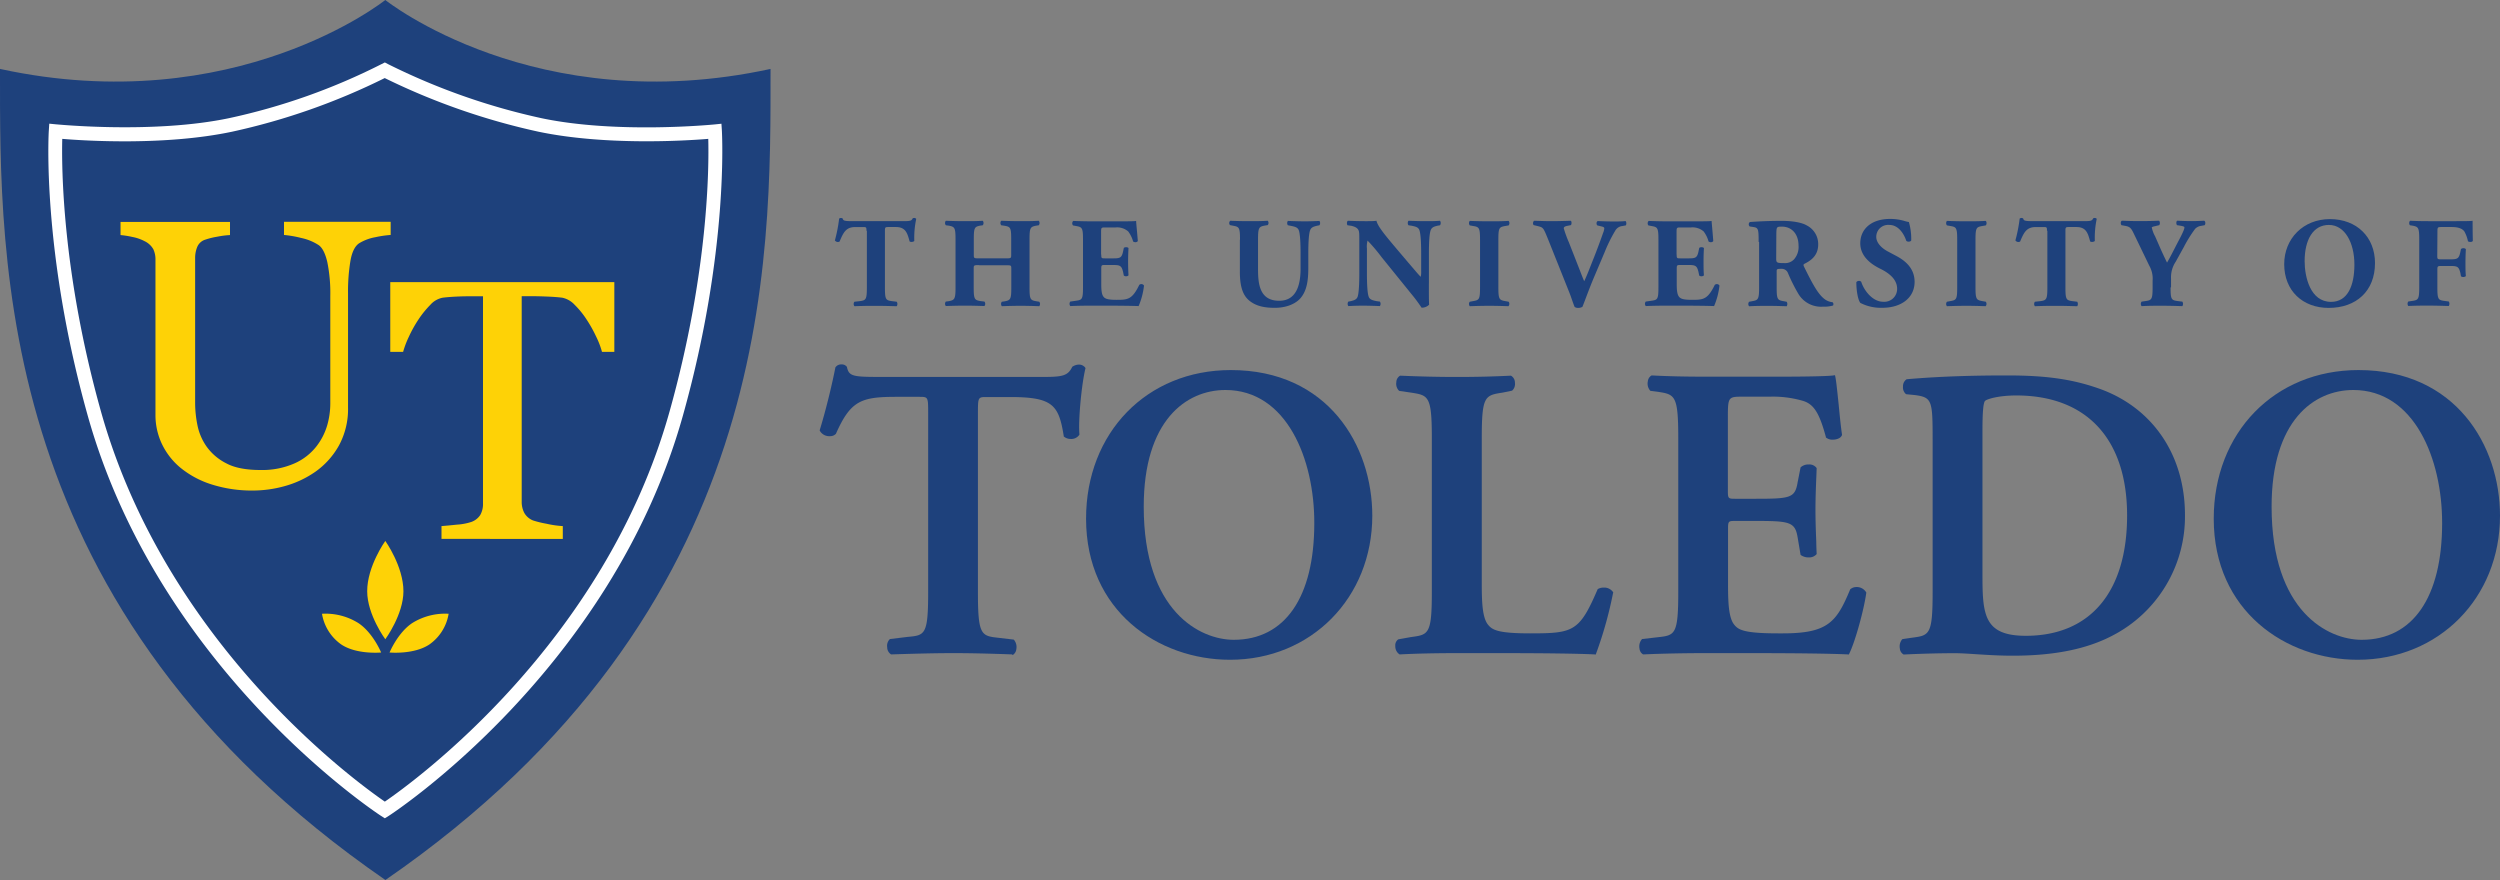 <svg xmlns="http://www.w3.org/2000/svg" id="Layer_1" data-name="Layer 1" width="750" height="264" viewBox="0 0 750 264"><rect x="0" y="0" width="750" height="264" fill="#808080" stroke="none"/><defs><style>.cls-1{fill:#1e417c;}.cls-2{fill:#fff;}.cls-3{fill:#fed206;}</style></defs><title>university-of-toledo-logo</title><path class="cls-1" d="M259.94,312.22c0-.92,0-1.11-.92-1.11h-2.38c-2.81,0-3.6,1.54-4.76,4.35a1.06,1.06,0,0,1-1.41-.34,45.22,45.22,0,0,0,1.27-6.53.85.85,0,0,1,.53-.2,1,1,0,0,1,.53.15c.19.65.31.81,3.22.81h14.3c2.55,0,3.13,0,3.47-.84a1,1,0,0,1,.5-.12.78.78,0,0,1,.58.27,27.23,27.23,0,0,0-.58,6.61c-.19.34-1.23.43-1.42.12-.65-2.45-1.2-4.28-4.08-4.28h-2.31c-.92,0-1,.12-1,1.11v17c0,3.58.24,3.85,2,4.11l1.54.19a1.23,1.23,0,0,1,0,1.35c-2.5-.07-4.42-.12-6.15-.12s-3.85,0-6.54.12a1.1,1.1,0,0,1,0-1.35l1.73-.19c1.73-.26,2-.53,2-4.11v-17Z" transform="translate(0 -243)"></path><path class="cls-1" d="M293.72,322.53c-1.59,0-1.61.05-1.61,1.11v5.52c0,3.59.24,3.85,2,4.16l1.22.15a1.06,1.06,0,0,1,0,1.34c-2.18-.07-4.11-.12-5.84-.12s-3.77.05-5.74.12a1.06,1.06,0,0,1,0-1.34l.91-.12c1.73-.34,2-.63,2-4.19V314.88c0-3.58-.24-3.84-2-4.18l-.91-.12a1.07,1.07,0,0,1,0-1.35c1.87.08,3.89.12,5.74.12s3.66,0,5.34-.12a1.1,1.1,0,0,1,0,1.35l-.82.12c-1.66.34-1.87.63-1.87,4.18v4.48c0,1.1,0,1.15,1.61,1.15h8c1.61,0,1.61-.05,1.61-1.15v-4.48c0-3.58-.19-3.84-2-4.15l-1-.15a1.1,1.1,0,0,1,0-1.35c2.11.08,4,.12,5.84.12s3.65,0,5.43-.12a1.07,1.07,0,0,1,0,1.35l-.77.12c-1.78.34-2,.63-2,4.18v14.33c0,3.59.24,3.85,2,4.16l.92.15a1.08,1.08,0,0,1,0,1.34c-1.93-.07-3.8-.12-5.58-.12s-3.8.05-5.65.12a1.08,1.08,0,0,1,0-1.34l.84-.12c1.78-.34,2-.63,2-4.19v-5.53c0-1.08,0-1.1-1.61-1.1h-8Z" transform="translate(0 -243)"></path><path class="cls-1" d="M330.38,319.36c0,1.08.05,1.15,1.08,1.15h2.65c2,0,2.42-.26,2.83-2.12l.2-1c.26-.31,1.22-.31,1.41.05-.07,1.23-.12,2.62-.12,4.09s.05,2.83.12,4.08a1.1,1.1,0,0,1-1.41.05l-.2-1c-.43-1.85-.84-2.16-2.83-2.16h-2.65c-1,0-1.08.05-1.08,1.2v4.59c0,1.78.14,3,.62,3.66s1.23,1,4,1c3.35,0,4.67-.12,6.78-4.48a.93.93,0,0,1,1.42.2,21.62,21.62,0,0,1-1.61,6.15c-2-.07-5.72-.12-8.89-.12h-5c-1.85,0-3.72,0-6.61.12a1.1,1.1,0,0,1,0-1.35l1.81-.26c1.73-.24,2-.5,2-4V314.91c0-3.51-.24-3.78-2-4.09l-1-.19a1,1,0,0,1,.07-1.35c1.8.07,3.7.12,5.55.12h8.15c2.45,0,4.66,0,5.17-.12,0,.63.31,3.39.5,6-.14.44-1,.51-1.41.15a9,9,0,0,0-1.47-3,5.07,5.07,0,0,0-3.77-1.2h-3.08c-1.28,0-1.28.07-1.28,1.49v6.71Z" transform="translate(0 -243)"></path><path class="cls-1" d="M372,314.88c0-3.58-.24-3.84-2-4.15l-1-.2a.92.92,0,0,1,.07-1.3c1.85.08,3.78.12,5.63.12s3.77,0,5.62-.12a1,1,0,0,1,0,1.3l-.91.15c-1.73.33-2,.62-2,4.18v8.9c0,4.49.5,9.47,6.35,9.47,4.92,0,6.41-4.31,6.41-9.59V319c0-3.12-.14-6-.57-7-.34-.82-1.2-1-2.24-1.23l-1-.19a1.13,1.13,0,0,1,0-1.3c2.07.07,3.58.12,5.17.12,1.42,0,2.83-.05,4.3-.12a1.13,1.13,0,0,1,0,1.3l-.7.14c-1,.24-1.73.46-2.06,1.28-.44,1-.58,3.92-.58,7v4.3c0,3.61-.34,6.93-2.45,9.28-1.69,1.81-4.5,2.77-7.62,2.77-2.94,0-5.56-.46-7.63-2.16s-2.83-4.5-2.83-8.71v-9.57Z" transform="translate(0 -243)"></path><path class="cls-1" d="M428.66,328.2c0,2.5,0,4.93.07,6.21a3,3,0,0,1-2.26.89s-1.29-2-3.12-4.19l-8.9-11a50.42,50.42,0,0,0-4.18-4.93,6.86,6.86,0,0,0-.19,2.45v7.48c0,3.13.14,6,.57,7,.34.81,1.23,1,2.24,1.22l1.08.15a1.19,1.19,0,0,1,0,1.34c-2.07-.07-3.6-.12-5.17-.12s-2.83.05-4.3.12a1.19,1.19,0,0,1,0-1.34l.65-.12c1-.24,1.78-.46,2.11-1.28.39-1,.53-3.92.53-7v-9.79c0-2.11,0-2.74-.26-3.27s-.84-1-2.19-1.29l-1.08-.15c-.27-.31-.24-1.23.14-1.35,1.81.08,3.73.12,5.32.12,1.29,0,2.42,0,3.22-.12.38,1.74,2.88,4.67,6.35,8.78l3.22,3.8c1.73,2,2.81,3.34,3.7,4.23a6,6,0,0,0,.14-1.73V319c0-3.13-.14-6-.57-7.05-.34-.82-1.21-1-2.24-1.22l-1-.15a1.19,1.19,0,0,1,0-1.35c2.06.08,3.58.12,5.17.12,1.41,0,2.81,0,4.3-.12a1.21,1.21,0,0,1,0,1.35l-.7.12c-1,.24-1.73.46-2.07,1.28-.43,1-.57,3.91-.57,7v9.18Z" transform="translate(0 -243)"></path><path class="cls-1" d="M449.51,329.12c0,3.6.24,3.89,2,4.2l1.08.2a1.06,1.06,0,0,1-.05,1.34c-2.06-.07-4-.12-5.77-.12s-3.77.05-5.84.12a1.08,1.08,0,0,1,0-1.34l1.08-.2c1.78-.31,2-.57,2-4.2V315c0-3.61-.24-3.9-2-4.19l-1.08-.19a1.1,1.1,0,0,1,0-1.35c2.07.08,4,.12,5.84.12s3.73,0,5.82-.12a1.07,1.07,0,0,1,0,1.35l-1.08.19c-1.78.32-2,.58-2,4.19Z" transform="translate(0 -243)"></path><path class="cls-1" d="M478.62,325.2c-2,4.66-3,7.69-3.9,9.86a2.57,2.57,0,0,1-1.34.31,1.59,1.59,0,0,1-1-.31c-.43-1-1.08-3.08-1.61-4.38L464.51,315c-1.59-3.9-1.49-3.73-3.34-4.21l-1.09-.26a1,1,0,0,1,.15-1.3c2,.05,3.22.12,5.24.12,1.78,0,3.41-.05,5.77-.12.31.24.26,1,.05,1.3l-1.16.24c-.69.14-1,.38-1,.72a34.3,34.3,0,0,0,1.54,4.23l3.39,8.65c.53,1.42.91,2.31,1.2,3,.31-.65.77-1.68,1.23-2.84l1.42-3.6c1-2.43,2.57-6.73,3-8a5.21,5.21,0,0,0,.38-1.4c0-.26-.12-.45-1-.64l-1.11-.27c-.31-.31-.31-1.11.14-1.3,1.81.07,3.27.12,4.74.12,1.3,0,2.45,0,3.58-.12.32.15.34,1.08.08,1.3l-1,.19a2.76,2.76,0,0,0-2.12,1.35,45.51,45.51,0,0,0-3.2,6.47Z" transform="translate(0 -243)"></path><path class="cls-1" d="M503,319.36c0,1.08.05,1.15,1.08,1.15h2.65c2,0,2.43-.26,2.83-2.12l.2-1c.26-.31,1.22-.31,1.42.05-.08,1.23-.12,2.62-.12,4.09s0,2.83.12,4.08a1.11,1.11,0,0,1-1.42.05l-.2-1c-.43-1.85-.84-2.16-2.83-2.16H504.1c-1,0-1.08.05-1.08,1.2v4.59c0,1.78.15,3,.63,3.66s1.22,1,4,1c3.34,0,4.66-.12,6.78-4.48a.92.92,0,0,1,1.41.2,21.62,21.62,0,0,1-1.61,6.15c-2-.07-5.74-.12-8.89-.12h-5c-1.85,0-3.73,0-6.61.12a1.07,1.07,0,0,1,0-1.35l1.8-.26c1.73-.24,2-.5,2-4V314.91c0-3.51-.24-3.78-2-4.09l-1-.19a1,1,0,0,1,.07-1.35c1.8.07,3.7.12,5.55.12h8.15c2.46,0,4.67,0,5.17-.12.05.63.31,3.39.51,6-.15.44-1,.51-1.42.15a8.66,8.66,0,0,0-1.47-3,5.06,5.06,0,0,0-3.77-1.2h-3.08c-1.27,0-1.27.07-1.27,1.49v6.71Z" transform="translate(0 -243)"></path><path class="cls-1" d="M527.59,315.58c0-3.85-.07-4.28-1.68-4.49l-1-.15a.87.87,0,0,1,.07-1.34c2.88-.2,5.89-.34,9.54-.34,3.27,0,6.08.5,7.55,1.39a6.27,6.27,0,0,1,3.39,5.7c0,3.41-2.31,4.88-4.09,5.77-.38.19-.38.43-.19.84,2.55,5.15,4.11,8.06,6,9.62a4.73,4.73,0,0,0,2.58,1.08.76.76,0,0,1,.14,1,9.56,9.56,0,0,1-3,.34,7.93,7.93,0,0,1-7.48-4,51.17,51.17,0,0,1-3-6,2,2,0,0,0-2-1.35c-1.35,0-1.42.07-1.42.84v4.74c0,3.53.24,3.8,2,4.11l1,.19a1.23,1.23,0,0,1,0,1.35c-2-.08-3.8-.12-5.65-.12s-3.6,0-5.62.12a1.07,1.07,0,0,1,0-1.35l1-.19c1.73-.31,2-.58,2-4.11V315.58Zm5.27,4.88c0,1.35.12,1.47,2.38,1.47a3.69,3.69,0,0,0,2.93-1.08,5.6,5.6,0,0,0,1.39-4.16c0-3.46-2-5.7-5-5.7-1.59,0-1.59.12-1.66,2Z" transform="translate(0 -243)"></path><path class="cls-1" d="M564.66,335.34a13.51,13.51,0,0,1-6.54-1.46c-.72-.84-1.22-3.61-1.22-6.23a1,1,0,0,1,1.47-.12c.76,2.5,3.34,6,6.61,6a3.85,3.85,0,0,0,4.16-3.89c0-3.13-2.94-5-5.25-6.11-2.76-1.39-5.77-3.7-5.81-7.5,0-4.35,3.34-7.35,8.92-7.35a14.88,14.88,0,0,1,4.37.62,10.54,10.54,0,0,0,1.3.31,18.67,18.67,0,0,1,.7,5.51c-.2.46-1.16.5-1.49.12-.65-2-2.31-4.76-5.08-4.76a3.57,3.57,0,0,0-3.92,3.58c0,1.78,1.59,3.39,3.52,4.4l2.54,1.35c2.38,1.27,5.44,3.51,5.44,7.74C574.38,332.27,570.48,335.34,564.66,335.34Z" transform="translate(0 -243)"></path><path class="cls-1" d="M592.65,329.12c0,3.6.24,3.89,2,4.2l1.09.2a1.08,1.08,0,0,1-.05,1.34c-2.07-.07-4-.12-5.77-.12s-3.78.05-5.84.12a1.06,1.06,0,0,1,0-1.34l1.08-.2c1.78-.31,2-.57,2-4.2V315c0-3.61-.24-3.9-2-4.19l-1.08-.19a1.07,1.07,0,0,1,0-1.35c2.06.08,4,.12,5.84.12s3.72,0,5.82-.12a1.1,1.1,0,0,1,0,1.35l-1.09.19c-1.78.32-2,.58-2,4.19Z" transform="translate(0 -243)"></path><path class="cls-1" d="M614.09,312.22c0-.92,0-1.11-.91-1.11H610.8c-2.81,0-3.61,1.54-4.76,4.35a1.07,1.07,0,0,1-1.42-.34,45.5,45.5,0,0,0,1.28-6.53.82.82,0,0,1,.52-.2.92.92,0,0,1,.53.15c.2.65.32.81,3.22.81h14.31c2.55,0,3.12,0,3.46-.84a1,1,0,0,1,.51-.12.76.76,0,0,1,.57.27,27.29,27.29,0,0,0-.57,6.61c-.2.34-1.23.43-1.42.12-.65-2.45-1.2-4.28-4.09-4.28h-2.31c-.91,0-1,.12-1,1.11v17c0,3.58.24,3.85,2,4.11l1.54.19a1.27,1.27,0,0,1,0,1.35c-2.5-.07-4.42-.12-6.16-.12s-3.84,0-6.53.12a1.07,1.07,0,0,1,0-1.35l1.73-.19c1.73-.26,2-.53,2-4.11v-17Z" transform="translate(0 -243)"></path><path class="cls-1" d="M651.17,329.19c0,3.58.24,3.85,2,4.11l1.54.19a1.27,1.27,0,0,1,0,1.35c-2.5-.07-4.38-.12-6.23-.12s-3.78,0-6,.12a1.1,1.1,0,0,1,0-1.35l1.3-.19c1.73-.26,2-.53,2-4.11v-1.92a7.89,7.89,0,0,0-1-4.57l-4.57-9.47c-.77-1.59-1.1-2.17-2.45-2.43l-1.3-.24c-.33-.32-.31-1.23.15-1.35,1.73.07,3.15.12,5.43.12s4.3-.05,5.63-.12c.33.14.43,1,.07,1.35l-1.3.31c-.7.14-.91.31-.91.34a9.17,9.17,0,0,0,1,2.69l1.8,4.11c.58,1.27,1.3,2.81,1.78,3.77,1.1-1.87,2.19-4.11,3.22-6.08,1.47-2.74,2-4,2-4.47,0-.24-.38-.38-1.29-.53l-.89-.14c-.32-.2-.34-1.16,0-1.35,1.54.07,2.94.12,4.31.12s2.64-.05,3.77-.12c.46.14.46,1.08.15,1.35l-1,.19a3.11,3.11,0,0,0-1.85.91,40.32,40.32,0,0,0-3.39,5.46l-2.43,4.4a8.38,8.38,0,0,0-1.4,5v2.72Z" transform="translate(0 -243)"></path><path class="cls-1" d="M712.5,321.93c0,8.39-5.63,13.44-13.9,13.44-7.74,0-13.34-5.08-13.34-13.13,0-7.62,5.69-13.51,13.72-13.51S712.5,314.11,712.5,321.93Zm-13.83-11.45c-4.73,0-7.28,4.43-7.28,10.85,0,4.69,1.66,12.23,7.93,12.23,5,0,7-4.92,7-11.15C706.34,315.85,703.46,310.48,698.67,310.48Z" transform="translate(0 -243)"></path><path class="cls-1" d="M731.18,319.64c0,1,0,1.16,1.08,1.16h3c2,0,2.43-.27,2.84-2.17l.19-.91a1.16,1.16,0,0,1,1.47,0c-.07,1.23-.12,2.64-.12,4.11s0,2.84.12,4a1.19,1.19,0,0,1-1.47.05l-.16-.91c-.44-1.86-.82-2.17-2.84-2.17h-3c-1,0-1.08.12-1.08,1.16v5.19c0,3.58.24,3.85,2,4.11l1.42.19a1.27,1.27,0,0,1,0,1.35c-2.38-.07-4.28-.12-6.13-.12s-3.7,0-6,.12a1.1,1.1,0,0,1,0-1.35l1.27-.19c1.73-.26,2-.53,2-4.11V314.88c0-3.58-.24-3.84-2-4.18l-.77-.12c-.33-.24-.33-1.2.08-1.35,1.65.08,3.58.12,5.43.12h8.08c2.45,0,4.66,0,5.19-.12,0,.65,0,3.42.07,6-.14.44-1,.46-1.46.15a10.24,10.24,0,0,0-1.11-3c-.65-.81-1.8-1.27-3.78-1.27h-3c-1.27,0-1.27.07-1.27,1.59Z" transform="translate(0 -243)"></path><path class="cls-1" d="M303.65,439.32c-7.36-.26-12.63-.38-17.6-.38s-10.34.12-18.56.38h-.15l-.12-.07a2.53,2.53,0,0,1-1.06-2.09,2.76,2.76,0,0,1,.75-2.38l.12-.07,5.17-.63c5.31-.48,6.25-.55,6.25-13.51V367c0-4.95,0-4.95-2.72-4.95H269c-10.63,0-13.8,1.08-18.23,11.1a2.37,2.37,0,0,1-1.8.7,3.22,3.22,0,0,1-3-1.59l-.07-.17.05-.16c2-6.52,3.77-14.09,4.66-18.68a2,2,0,0,1,1.83-.92,1.84,1.84,0,0,1,1.64.75c.57,2.81,1.8,3,10,3H313c5.72,0,7.33-.34,8.63-2.93l.07-.15.15-.07a3.68,3.68,0,0,1,1.68-.55,2.35,2.35,0,0,1,2,.86l.12.19-.05.22c-1.18,5-2.14,15.6-1.78,19.57l0,.17-.09.14a2.88,2.88,0,0,1-2.48,1.16,3.22,3.22,0,0,1-2-.65l-.14-.12,0-.19c-1.49-9.26-3.27-11.62-16.14-11.62H296.1c-2.72,0-2.72,0-2.72,5v53.61c0,12.93,1,13.05,6.25,13.63l4.5.53.12.14a3.36,3.36,0,0,1,.65,2.72,2.32,2.32,0,0,1-1,1.71l-.12.07Z" transform="translate(0 -243)"></path><path class="cls-1" d="M369,440.93c-21.45,0-43.18-14.54-43.18-42.33,0-25.82,18.25-44.58,43.42-44.58,29.16,0,42.45,22.65,42.45,43.71C411.66,422.37,393.32,440.93,369,440.93ZM367.64,360c-11.85,0-24.52,9.19-24.52,35,0,31.52,17,39.94,27,39.94,15.37,0,24.17-12.74,24.17-35C394.33,380.73,386,360,367.64,360Z" transform="translate(0 -243)"></path><path class="cls-1" d="M478.33,439.32c-4.88-.24-15.1-.38-28.73-.38H437.15c-6.23,0-12.14.12-17.12.38h-.14l-.12-.07a2.87,2.87,0,0,1-1.18-2.45,2.14,2.14,0,0,1,.91-2l3.78-.68c5.31-.7,6.27-.84,6.27-13.51V374.41c0-12.67-1-12.81-6.27-13.63l-3.49-.51-.1-.07a2.92,2.92,0,0,1-.79-2.55,2.26,2.26,0,0,1,1.13-1.94l.12,0h.12c6.13.26,11.49.38,16.88.38s10.67-.12,15.91-.38h.12l.12,0a2.39,2.39,0,0,1,1.18,2.14,2.65,2.65,0,0,1-.86,2.35l-2.82.58c-5.33.82-6.27,1-6.27,13.63V418c0,5.39.14,10.37,1.92,12.46,1.23,1.49,2.86,2.55,12.55,2.55,13,0,14.81-.48,20.24-13.11l.08-.16.17-.1a3.41,3.41,0,0,1,1.61-.36,3.2,3.2,0,0,1,2.78,1.3l.1.16-.07.2a119.78,119.78,0,0,1-5.07,18.1l-.15.34Z" transform="translate(0 -243)"></path><path class="cls-1" d="M554.3,439.32c-5.19-.24-15.41-.38-29.57-.38H511.08c-4.88,0-12.34.12-17.94.38H493l-.15-.05a2.24,2.24,0,0,1-1-1.7,3.34,3.34,0,0,1,.65-2.72l.12-.14,4.61-.53c5.29-.58,6.25-.7,6.25-13.63V374.39c0-12.91-1-13.06-6.27-13.87l-2.09-.27-.12-.12a3.22,3.22,0,0,1-.65-2.72,2.28,2.28,0,0,1,1-1.7l.12-.08h.15c4.3.24,9.93.37,15.43.37h22.89c8.39,0,14.71-.15,16.08-.37l.48-.07.1.48c.26,1.18.6,4.5,1,8.32.31,3.22.63,6.54,1,9l0,.17-.08.14c-.43.92-1.73,1.23-2.69,1.23a3,3,0,0,1-1.92-.56l-.15-.09,0-.17c-2-7.38-3.71-10-7.19-10.91A32.08,32.08,0,0,0,531,362h-8c-4.64,0-4.64,0-4.64,6.8v21c0,2.83,0,2.83,2.36,2.83h5.79c10.63,0,12-.19,12.79-5l.87-4.4.12-.12a3.51,3.51,0,0,1,2.33-.77,2.66,2.66,0,0,1,2.31,1l.07.12-.1,2.55c-.12,3-.26,6.44-.26,10,0,3.34.12,6.49.24,9.5,0,1.2.12,3.68.12,3.68l-.1.14a2.89,2.89,0,0,1-2.28.89,3.84,3.84,0,0,1-2.29-.65l-.16-.12-.87-5.17c-.77-4.71-2.31-5-12.79-5h-5.75c-2.35,0-2.35,0-2.35,2.83v15.77c0,5.65.14,10.51,1.9,12.58,1.22,1.49,2.91,2.55,13.15,2.55h1.42c13.48,0,16.1-3.39,20.14-13.11l.05-.12.1-.07a2.87,2.87,0,0,1,1.8-.6,3.28,3.28,0,0,1,2.81,1.47l.1.14,0,.17c-.73,5.26-3.39,14.76-5.08,18.15l-.14.31Z" transform="translate(0 -243)"></path><path class="cls-1" d="M603.8,439.71c-4.13,0-7.69-.24-10.86-.44-2.48-.16-4.6-.31-6.52-.31-4.66,0-10.07.15-15.19.39h-.15l-.12-.08a2.21,2.21,0,0,1-1-1.7,3.34,3.34,0,0,1,.65-2.72l.12-.12,2.81-.41c5.31-.69,6.25-.81,6.25-13.75V375.16c0-12-.12-12.94-5.31-13.64l-2.65-.26-.12-.1a2.64,2.64,0,0,1-.81-2.21,2.48,2.48,0,0,1,1-2.11l.12-.08h.12c8.82-.76,18.37-1.13,30-1.13,12.19,0,20.15,1.21,28.44,4.26,15.61,5.91,24.91,20,24.91,37.6a40.18,40.18,0,0,1-21.73,36.18C626,437.74,616.26,439.71,603.8,439.71Zm1.09-78.07c-5.27,0-8.76,1.06-9.36,1.62s-.79,4.06-.79,8.79v43.69c0,11.8.58,18,13,18,19.31,0,30.39-13.15,30.39-36.09S626,361.64,604.89,361.64Z" transform="translate(0 -243)"></path><path class="cls-1" d="M707.3,440.93c-21.44,0-43.18-14.54-43.18-42.33,0-25.82,18.25-44.58,43.42-44.58,29.17,0,42.46,22.65,42.46,43.71C750,422.37,731.66,440.93,707.3,440.93ZM706,360c-11.85,0-24.52,9.19-24.52,35,0,31.52,17,39.94,27,39.94,15.36,0,24.16-12.74,24.16-35C732.67,380.73,724.32,360,706,360Z" transform="translate(0 -243)"></path><path class="cls-1" d="M231.16,263.68C160.57,279,115.59,243,115.59,243S70.59,279,0,263.68C0,321.33-1.66,426.15,115.62,507,232.89,426.15,231.16,321.35,231.16,263.68Z" transform="translate(0 -243)"></path><path class="cls-2" d="M115.45,488.49l-1.13-.72c-.67-.44-66.48-43.37-88-120.07-13.87-49.43-11.71-85.08-11.68-85.44l.14-2.16,2.14.21c.29,0,29.24,2.89,51.84-1.87a189,189,0,0,0,45.7-16.21l1-.5,1,.53a196.7,196.7,0,0,0,46,16.2c22.59,4.76,51.54,1.9,51.83,1.88l2.14-.22.14,2.16c0,.36,2.17,36-11.71,85.45-21.51,76.69-87.63,119.65-88.28,120.06ZM18.68,284.66c-.21,8.3-.12,40,11.64,81.89,19.57,69.7,76.4,110.93,85.13,116.94,8.75-6,65.85-47.29,85.39-116.94,11.76-41.9,11.86-73.59,11.64-81.89-7.31.61-31.09,2-50.9-2.14a202.49,202.49,0,0,1-46.16-16.1,197.48,197.48,0,0,1-45.84,16.1C49.77,286.71,26,285.27,18.68,284.66Z" transform="translate(0 -243)"></path><path class="cls-3" d="M117.16,313.49a31.77,31.77,0,0,0-4.55.67,14.1,14.1,0,0,0-4.88,1.83c-1.25.84-2.14,2.6-2.6,5.27a56,56,0,0,0-.72,9.76v34.23a22.88,22.88,0,0,1-2.71,11.37,23.81,23.81,0,0,1-7.14,7.94,30.09,30.09,0,0,1-9.24,4.3,35.58,35.58,0,0,1-9.28,1.3,40,40,0,0,1-12.62-1.85,28.08,28.08,0,0,1-9.3-5,21,21,0,0,1-5.6-7.23,20.17,20.17,0,0,1-1.88-8.51V321a7.16,7.16,0,0,0-.65-3.25,6,6,0,0,0-2.62-2.4,12.78,12.78,0,0,0-3.6-1.25,27,27,0,0,0-3.61-.58v-3.94H69v3.94a26.67,26.67,0,0,0-3.89.5,22,22,0,0,0-3.44.85,3.84,3.84,0,0,0-2.5,2.21,8.71,8.71,0,0,0-.63,3.39v43.49a33.92,33.92,0,0,0,.7,6.63A16.86,16.86,0,0,0,62,377a16.2,16.2,0,0,0,5.89,5q3.7,2,10.24,2a24,24,0,0,0,10.26-2,17.13,17.13,0,0,0,6.54-5.09,18.86,18.86,0,0,0,3.22-6.28,23.73,23.73,0,0,0,.94-6.61V331.74a46.45,46.45,0,0,0-.89-10.08c-.6-2.59-1.46-4.32-2.59-5.12a15.47,15.47,0,0,0-5.29-2.16,32.51,32.51,0,0,0-5.12-.89v-3.94h32v3.94Z" transform="translate(0 -243)"></path><path class="cls-3" d="M184.33,348.57H180.6a25.32,25.32,0,0,0-1.78-4.64,39.39,39.39,0,0,0-2.86-5.1,25.72,25.72,0,0,0-3.56-4.38,7,7,0,0,0-3.72-2.14c-1.13-.14-2.55-.26-4.26-.33s-3.29-.12-4.74-.12h-3.17v61.66a7.15,7.15,0,0,0,.75,3.3,5.2,5.2,0,0,0,2.64,2.31,30.56,30.56,0,0,0,4.09,1,29.65,29.65,0,0,0,4.85.7v3.84H132.45v-3.84c1-.08,2.57-.22,4.64-.44a17.26,17.26,0,0,0,4.32-.81,5.39,5.39,0,0,0,2.65-2.05,6.67,6.67,0,0,0,.84-3.56V331.88h-3.15c-1.13,0-2.52,0-4.18.07s-3.25.17-4.76.36a6.64,6.64,0,0,0-3.71,2.14,29.35,29.35,0,0,0-3.55,4.38,37.9,37.9,0,0,0-2.89,5.19,28.37,28.37,0,0,0-1.73,4.55h-3.85V327.63H184.3v20.94Z" transform="translate(0 -243)"></path><path class="cls-3" d="M96.6,427.13a18.57,18.57,0,0,1,10.91,2.79c4.4,2.91,6.83,8.83,6.83,8.83s-7.26.69-11.92-2.38a14,14,0,0,1-5.82-9.24Z" transform="translate(0 -243)"></path><path class="cls-3" d="M134.59,427.13a18.63,18.63,0,0,0-10.92,2.79c-4.37,2.91-6.8,8.83-6.8,8.83s7.23.69,11.9-2.38a14,14,0,0,0,5.82-9.24Z" transform="translate(0 -243)"></path><path class="cls-3" d="M115.59,405.28s5.44,7.6,5.44,15.1c0,7-5.44,14.4-5.44,14.4s-5.43-7.36-5.43-14.4C110.14,412.88,115.59,405.28,115.59,405.28Z" transform="translate(0 -243)"></path></svg>